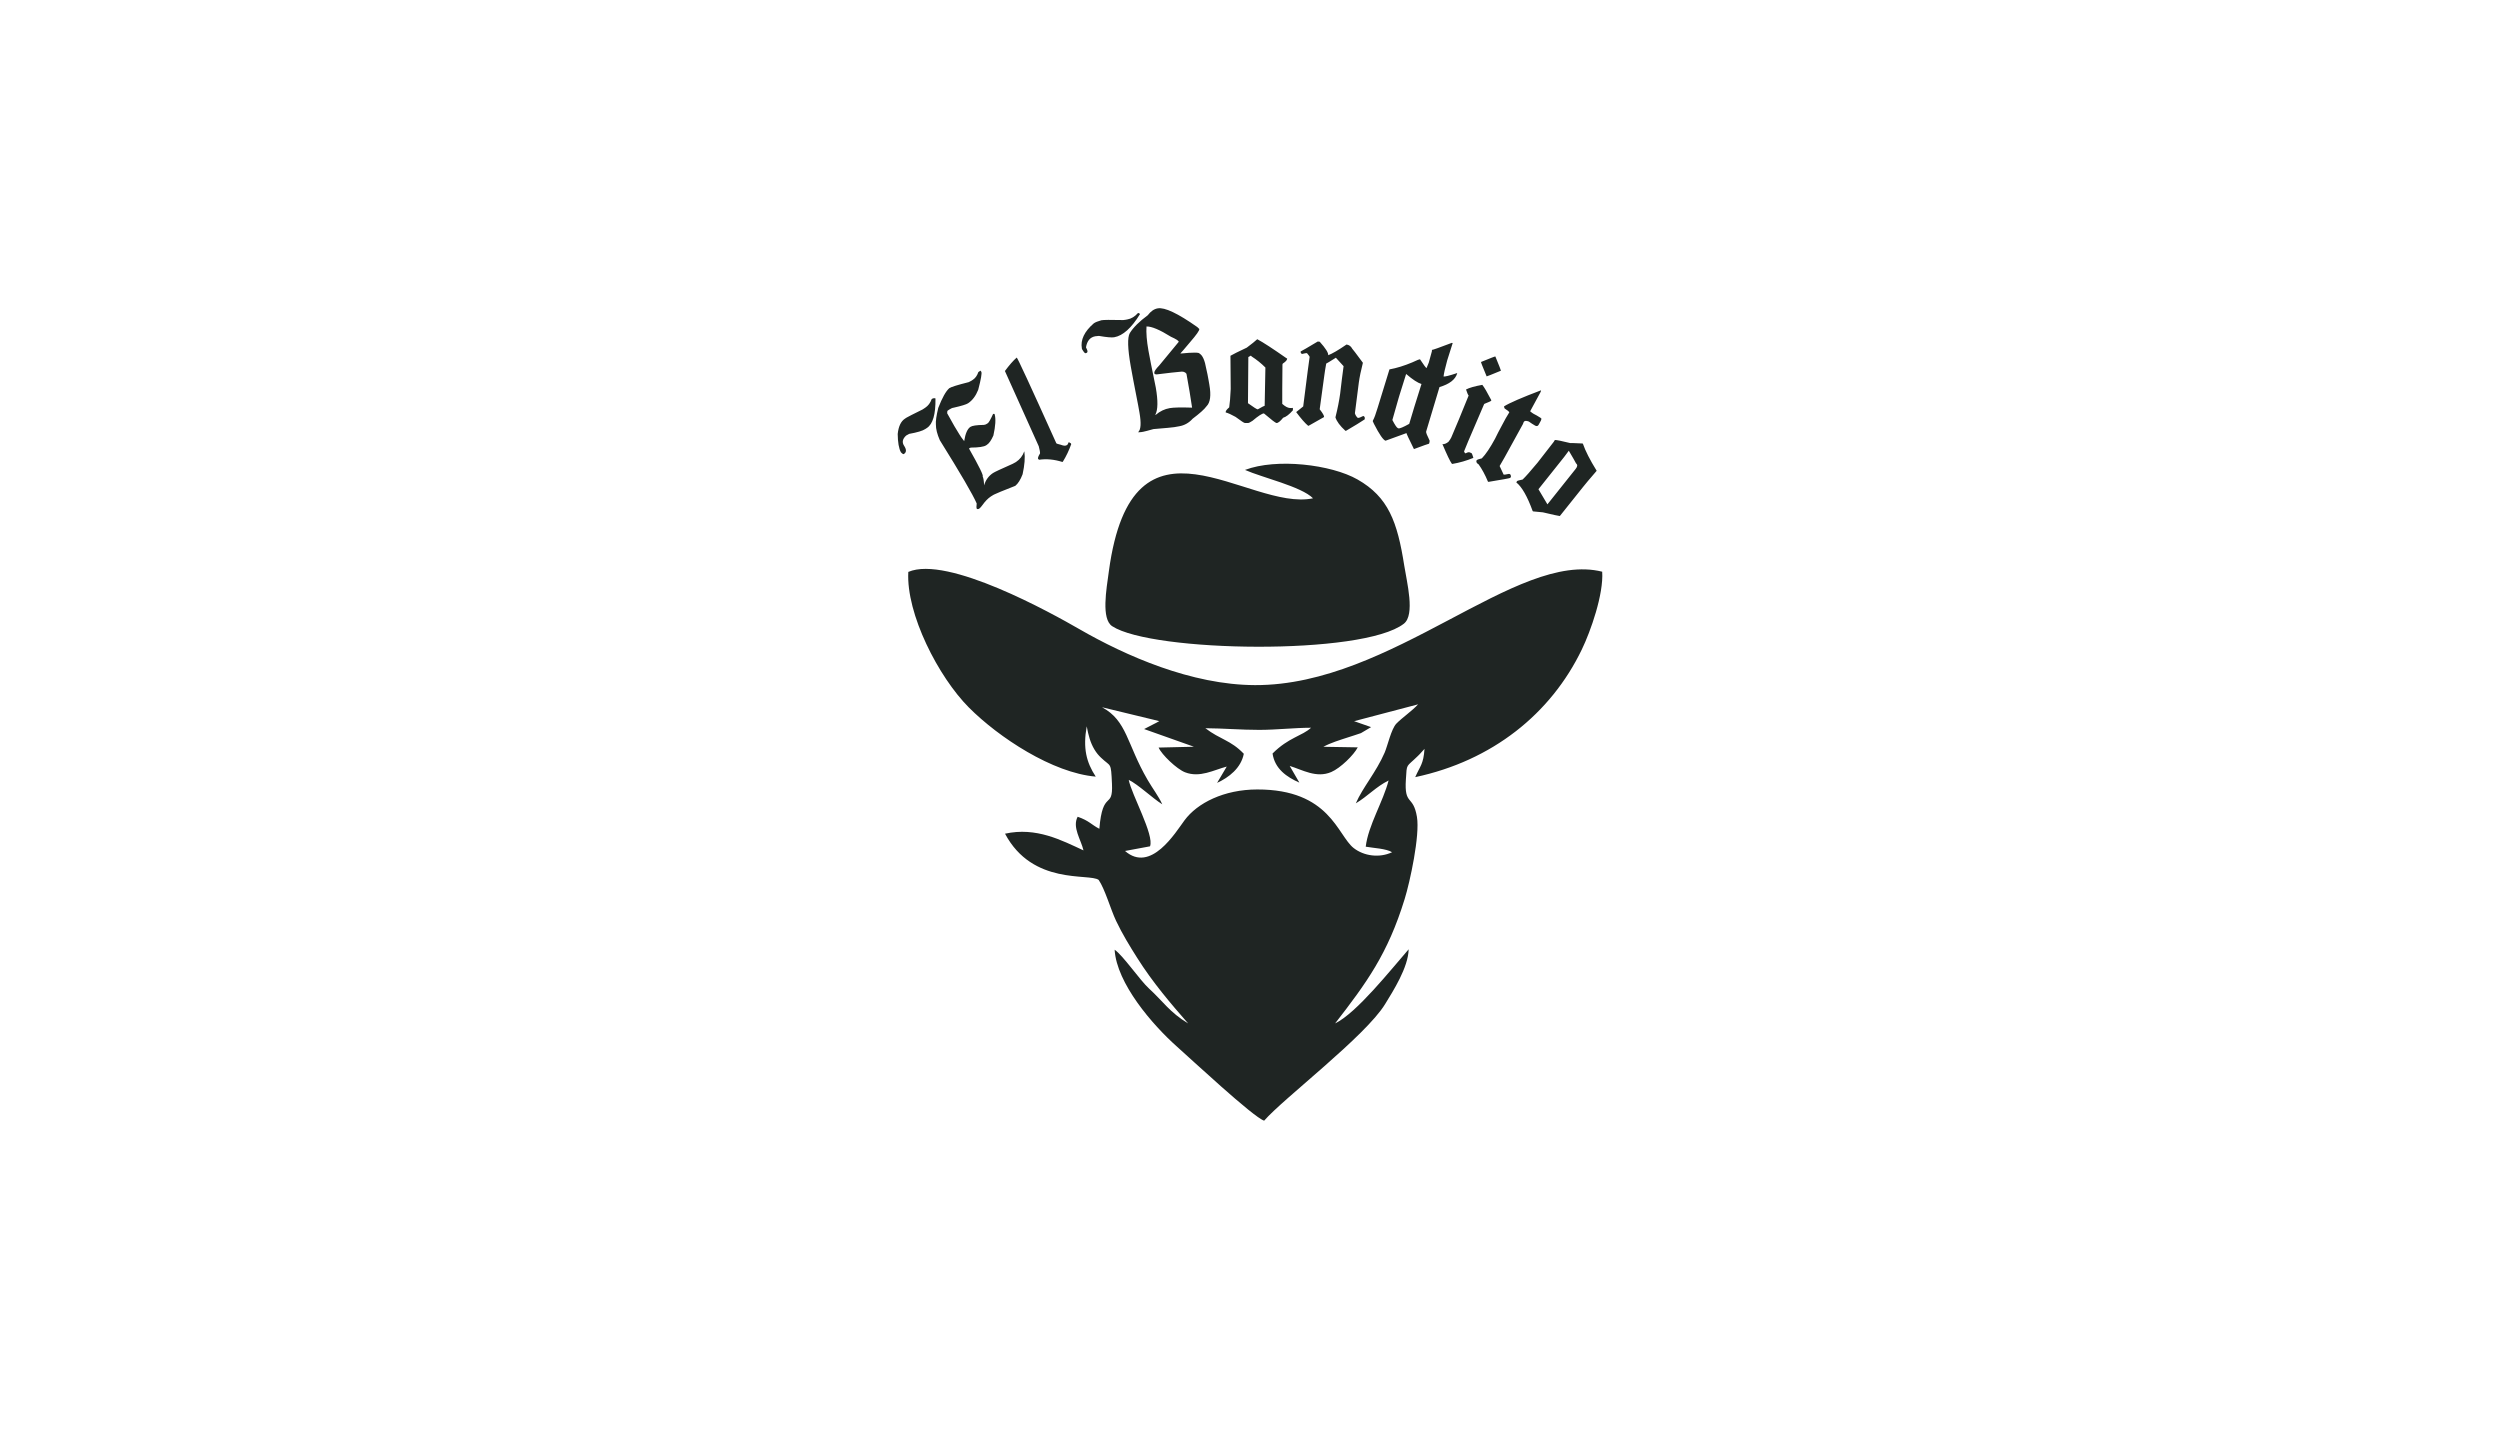 <?xml version="1.0" encoding="UTF-8"?>
<!DOCTYPE svg PUBLIC "-//W3C//DTD SVG 1.1//EN" "http://www.w3.org/Graphics/SVG/1.1/DTD/svg11.dtd">
<!-- Creator: CorelDRAW -->
<svg xmlns="http://www.w3.org/2000/svg" xml:space="preserve" width="2362px" height="1350px" version="1.1" shape-rendering="geometricPrecision" text-rendering="geometricPrecision" image-rendering="optimizeQuality" fill-rule="evenodd" clip-rule="evenodd"
viewBox="0 0 479.22 273.84"
 xmlns:xlink="http://www.w3.org/1999/xlink"
 xmlns:xodm="http://www.corel.com/coreldraw/odm/2003">
 <g id="Layer_x0020_1">
  <rect fill="none" width="479.22" height="273.84"/>
  <path fill="#1F2523" d="M238.65 90.05c3.21,1.44 10.85,3.19 13.04,5.44 -12.45,2.63 -34.6,-19.52 -39.13,13.95 -0.48,3.54 -1.5,9.18 0.64,10.57 7.64,5 48.04,5.65 55.9,-0.48 2.2,-1.71 0.57,-7.96 0.08,-11.12 -1.32,-8.44 -3.05,-13.16 -8.96,-16.53 -5.06,-2.88 -15.54,-4.12 -21.57,-1.83zm-60.05 -13.59c0.22,-0.15 0.45,-0.19 0.69,-0.13l0.03 0.04c0.04,3.01 -0.5,4.89 -1.63,5.63l-0.32 0.21c-0.5,0.34 -1.54,0.65 -3.09,0.93 -0.23,0.11 -0.43,0.22 -0.58,0.32 -0.7,0.64 -0.83,1.3 -0.4,1.95 0.48,0.73 0.48,1.25 -0.01,1.57l-0.04 0.03c-0.09,0.06 -0.28,-0.05 -0.56,-0.35 -0.39,-0.72 -0.59,-1.89 -0.61,-3.5 0.15,-1.45 0.61,-2.42 1.38,-2.93l0.32 -0.21c0.22,-0.14 1.25,-0.66 3.07,-1.56l0.5 -0.33c0.57,-0.38 0.99,-0.93 1.25,-1.67zm3.37 -2.08c0.36,-0.24 1.61,-0.63 3.73,-1.16 0.22,-0.11 0.4,-0.2 0.53,-0.28l0.31 -0.21c0.43,-0.29 0.77,-0.77 1,-1.44l0.41 -0.27 0.16 0.23c0.13,0.24 -0.06,1.39 -0.6,3.44 -0.47,1.18 -1.12,2.04 -1.94,2.58 -0.35,0.23 -1.27,0.51 -2.77,0.85 -0.25,0.03 -0.52,0.15 -0.81,0.34l-0.36 0.24c-0.04,0.02 -0.06,0.19 -0.07,0.49 1.04,1.9 1.82,3.25 2.35,4.06l0.35 0.54c0.11,0.16 0.29,0.41 0.56,0.74 0.23,-1.46 0.63,-2.36 1.19,-2.73 0.34,-0.23 1.19,-0.36 2.55,-0.38 0.22,-0.02 0.4,-0.07 0.54,-0.17l0.27 -0.17c0.17,-0.12 0.51,-0.7 0.99,-1.76 0.15,-0.03 0.24,-0.03 0.27,0.01l0.03 0.05c0.25,0.89 0.17,2.24 -0.24,4.07 -0.4,0.91 -0.81,1.51 -1.24,1.78l-0.13 0.09c-0.43,0.29 -1.42,0.44 -2.96,0.45 -0.11,0.04 -0.23,0.09 -0.35,0.17 1.95,3.44 2.83,5.23 2.62,5.36 0.15,0.26 0.24,0.82 0.28,1.71 0.29,-1.01 0.86,-1.8 1.7,-2.36 0.31,-0.21 1.57,-0.79 3.78,-1.77 0.22,-0.1 0.42,-0.22 0.62,-0.34 0.76,-0.5 1.29,-1.18 1.59,-2.03l0.03 0.05c0.16,1.1 0.05,2.54 -0.34,4.32 -0.41,1.07 -0.88,1.8 -1.4,2.22 -2.44,0.96 -3.74,1.49 -3.89,1.59 -0.11,0.03 -0.34,0.16 -0.67,0.37l-0.14 0.09c-0.55,0.37 -1.08,0.91 -1.59,1.63 -0.28,0.37 -0.47,0.58 -0.56,0.64l-0.09 0.06c-0.16,0.1 -0.3,0.11 -0.44,0.02 -0.08,-0.12 -0.09,-0.46 -0.02,-1.02 -0.74,-1.72 -3.1,-5.76 -7.07,-12.13 -0.5,-1.14 -0.76,-2.15 -0.75,-3.01 -0.06,-0.6 0.09,-1.66 0.45,-3.17 0.76,-1.95 1.46,-3.21 2.12,-3.79zm12.92 -5.87c0.11,-0.05 2.64,5.43 7.59,16.42 0.03,0.07 0.31,0.17 0.84,0.29 0.48,0.18 0.82,0.23 1.01,0.15l0.25 -0.11c0.1,-0.15 0.2,-0.33 0.29,-0.54l0.41 0.24 0.06 0.15c-0.41,1.16 -0.94,2.29 -1.61,3.37l-0.1 0.04c-1.56,-0.49 -3.05,-0.63 -4.45,-0.42l-0.19 -0.16c-0.08,-0.18 0.05,-0.53 0.37,-1.05 0.02,-0.23 -0.06,-0.69 -0.24,-1.37l-6.49 -14.43c0.83,-1.12 1.58,-1.98 2.26,-2.58zm27.03 -9.43c1.33,-0.24 3.86,0.96 7.58,3.58l0.39 0.37c0.05,0.28 -0.54,1.11 -1.76,2.52 -1.06,1.26 -1.67,1.98 -1.83,2.13l0.01 0.06c2.38,-0.24 3.6,-0.23 3.64,0.02 0.57,0.32 1,1.29 1.28,2.92 0.16,0.67 0.31,1.4 0.44,2.18l0.15 0.86c0.36,2.04 0.18,3.41 -0.54,4.12 -0.42,0.59 -1.32,1.38 -2.67,2.4 -0.71,0.79 -1.57,1.27 -2.56,1.44l-0.96 0.17c-0.29,0.05 -1.61,0.18 -3.97,0.37l-0.05 0.01c-0.95,0.27 -1.59,0.44 -1.95,0.51l-0.38 0.06 -0.54 0.04 -0.01 -0.05c0.51,-0.48 0.58,-1.72 0.23,-3.74l-0.25 -1.39c-0.74,-3.78 -1.21,-6.27 -1.42,-7.47 -0.6,-3.42 -0.66,-5.54 -0.18,-6.37 0.67,-1.08 1.81,-2.22 3.43,-3.41 0.58,-0.76 1.21,-1.21 1.92,-1.33zm-3.77 0.88c0.17,0.02 0.29,0.09 0.38,0.21 -1.64,2.68 -3.29,4.16 -4.96,4.45 -0.46,0.08 -1.43,0 -2.92,-0.26 -0.23,0.01 -0.47,0.03 -0.7,0.07 -0.99,0.18 -1.58,0.89 -1.78,2.13 0.17,0.33 0.26,0.55 0.28,0.67 0.05,0.25 -0.07,0.4 -0.36,0.45 -0.14,0.03 -0.37,-0.25 -0.69,-0.81l-0.02 -0.11c-0.29,-1.64 0.48,-3.25 2.3,-4.82 0.29,-0.2 0.77,-0.39 1.44,-0.58 0.44,-0.08 1.76,-0.09 3.97,-0.04 0.11,0.02 0.32,0 0.65,-0.05l0.37 -0.07c0.75,-0.13 1.43,-0.55 2.04,-1.24zm1.62 2.59c-0.08,1.21 0.04,2.75 0.37,4.62 0.19,1.1 0.66,3.46 1.41,7.09 0.44,2.53 0.41,4.26 -0.08,5.2l0.01 0.05 0.05 -0.01c0.82,-0.7 1.71,-1.13 2.7,-1.3 0.76,-0.13 2.19,-0.16 4.28,-0.09 -0.2,-1.36 -0.36,-2.37 -0.48,-3.06l-0.6 -3.43c-0.25,-0.36 -0.68,-0.49 -1.28,-0.38 -0.69,0.05 -2.17,0.22 -4.44,0.5 -0.26,-0.01 -0.39,-0.06 -0.41,-0.14l-0.03 -0.16c-0.04,-0.26 0.28,-0.74 0.96,-1.44l3.73 -4.52c-0.05,-0.21 -0.55,-0.53 -1.49,-0.95 -2.16,-1.35 -3.73,-2.01 -4.7,-1.98zm21.26 2.46c1.09,0.58 2.95,1.79 5.59,3.64l0.1 0.01 0 0.1c0,0.24 -0.28,0.54 -0.83,0.91 0,0.04 -0.02,0.09 -0.06,0.16 -0.04,3.77 -0.05,6.29 -0.04,7.56 0.56,0.5 1.04,0.76 1.45,0.79l0.5 0.01 0.1 -0.06 -0.01 0.49c-0.7,0.8 -1.32,1.28 -1.87,1.43 -0.55,0.68 -0.97,1.02 -1.27,1.01 -0.16,0 -0.97,-0.61 -2.41,-1.84 -0.34,-0.01 -1.07,0.47 -2.2,1.42 -0.43,0.29 -0.72,0.43 -0.88,0.42l-0.59 -0.01c-0.14,0 -0.73,-0.39 -1.78,-1.17 -0.79,-0.44 -1.42,-0.73 -1.88,-0.85l0 -0.11c0.01,-0.2 0.23,-0.49 0.67,-0.86 0.12,-0.79 0.22,-1.96 0.29,-3.53l-0.05 -6.36c0.45,-0.27 1.5,-0.79 3.13,-1.56 0.97,-0.73 1.64,-1.26 1.99,-1.6l0.05 0zm-1.74 3.4l-0.07 8.85c1.08,0.78 1.71,1.18 1.88,1.18 0.8,-0.46 1.24,-0.69 1.32,-0.69l0.14 -7.33c-0.8,-0.8 -1.68,-1.51 -2.62,-2.11l-0.16 -0.17 -0.49 0.27zm18.82 -2.4c0.49,0.07 0.86,0.34 1.1,0.81 0.04,0.01 0.72,0.9 2.04,2.69 -0.38,1.5 -0.64,2.77 -0.78,3.79 -0.13,0.96 -0.38,2.92 -0.75,5.88 0.08,0.33 0.26,0.63 0.54,0.89 0.21,0.03 0.55,-0.09 1.03,-0.35l0.11 0.01c0.17,0.11 0.24,0.27 0.21,0.47l-0.02 0.16c-0.74,0.5 -1.94,1.23 -3.59,2.2l-0.11 -0.02c-1.03,-0.94 -1.66,-1.79 -1.9,-2.56l0.02 -0.11c0.4,-1.59 0.69,-3.07 0.88,-4.43 0.23,-2.01 0.45,-3.77 0.66,-5.28 -0.27,-0.27 -0.76,-0.81 -1.48,-1.62 -1.13,0.72 -1.75,1.09 -1.85,1.12 -0.17,0.94 -0.29,1.69 -0.36,2.25l-0.89 6.51c0.59,0.76 0.87,1.25 0.84,1.49l-2.97 1.68 -0.1 -0.02c-0.57,-0.47 -1.33,-1.34 -2.28,-2.61l1.35 -1.08c0.36,-2.92 0.65,-5.2 0.87,-6.84l0.36 -2.64c0.01,-0.09 -0.16,-0.33 -0.5,-0.73l-0.11 -0.01c-0.06,-0.01 -0.34,0.04 -0.85,0.16 -0.2,-0.1 -0.29,-0.26 -0.26,-0.48 0.23,-0.1 1.32,-0.74 3.28,-1.91l0.38 0.05c1.14,1.27 1.68,2.13 1.62,2.58 0.77,-0.29 1.94,-0.97 3.51,-2.05zm7.48 18.44c-0.44,-0.13 -1.18,-1.2 -2.21,-3.21l-0.24 -0.53 0.04 -0.15c0.24,-0.41 0.53,-1.2 0.89,-2.4 0.33,-1.11 1.09,-3.56 2.27,-7.38 1.38,-0.25 2.84,-0.7 4.38,-1.35 0.88,-0.42 1.38,-0.61 1.48,-0.58 0.71,1.08 1.13,1.64 1.25,1.68l0.02 -0.05c0.24,-0.57 0.38,-0.91 0.41,-1.01 0.24,-0.91 0.43,-1.63 0.59,-2.15l0.02 -0.28c0.1,0.03 1.37,-0.42 3.81,-1.35l0.16 0.04c-0.15,0.51 -0.5,1.61 -1.05,3.32 -0.41,1.49 -0.64,2.52 -0.7,3.08 0.24,0.07 1.09,-0.14 2.58,-0.64 0.03,0.01 0.04,0.03 0.03,0.06 -0.35,1.18 -1.48,2.05 -3.39,2.62l-2.56 8.53c-0.05,0.17 0.18,0.74 0.67,1.74l-0.02 0.27 -0.09 0.31c-0.13,0.02 -1.08,0.35 -2.86,1.02l-0.05 -0.01c-0.97,-1.96 -1.44,-2.97 -1.42,-3.04l-4.01 1.46zm4.54 -3.23l0.97 -3.23c0.33,-1.1 0.79,-2.57 1.38,-4.41 -0.71,-0.21 -1.68,-0.84 -2.9,-1.89l-0.05 -0.01c-0.55,1.71 -0.97,3.04 -1.25,3.99l-0.19 0.63c-0.3,1 -0.7,2.4 -1.19,4.18 0.5,0.98 0.86,1.5 1.06,1.56l0.1 0.04c0.23,0.07 0.92,-0.22 2.07,-0.86zm14.01 -7.48c0.37,0.46 0.95,1.44 1.73,2.95l-0.04 0.1c-0.03,0.07 -0.45,0.26 -1.26,0.58l-0.09 0.08c-1.46,3.43 -2.48,5.81 -3.06,7.14 -0.13,0.28 -0.39,0.91 -0.78,1.91 0.09,0.2 0.14,0.3 0.16,0.31l0.15 0.06c0.35,-0.2 0.61,-0.26 0.79,-0.18l0.35 0.15c0.05,0.02 0.16,0.3 0.33,0.86l-0.02 0.05c-1.26,0.52 -2.6,0.91 -4,1.15l-0.1 -0.04c-0.35,-0.47 -0.94,-1.72 -1.8,-3.75 0.35,0.03 0.74,-0.12 1.15,-0.45 0.25,-0.32 0.43,-0.59 0.54,-0.83l0.19 -0.45c0.69,-1.59 1.74,-4.11 3.14,-7.59 -0.13,-0.14 -0.29,-0.53 -0.5,-1.16 0.62,-0.33 1.66,-0.63 3.12,-0.89zm2.5 -5.44c0.73,1.78 1.09,2.69 1.07,2.73 -1.79,0.74 -2.7,1.1 -2.74,1.09 -0.74,-1.79 -1.11,-2.71 -1.08,-2.76 1.78,-0.73 2.7,-1.09 2.75,-1.06zm8.72 6.5l0.04 0.02 -0.07 0.26 -2.02 3.73c0.27,0.23 0.49,0.39 0.67,0.49l0.57 0.3c0.67,0.37 0.98,0.59 0.92,0.69l-0.1 0.31 -0.42 0.77c-0.15,0.28 -0.37,0.35 -0.66,0.2l-0.05 -0.03c-0.35,-0.19 -0.74,-0.45 -1.19,-0.77 -0.51,-0.19 -0.83,-0.16 -0.97,0.09 -0.04,0.08 -0.1,0.22 -0.16,0.41 -1.4,2.52 -2.57,4.64 -3.51,6.38 -0.15,0.29 -0.47,0.84 -0.95,1.65l0.77 1.65c0.07,0.03 0.4,-0.01 1,-0.14 0.08,0 0.15,0.02 0.22,0.06l0.05 0.03c0.09,0.12 0.13,0.27 0.13,0.44l-0.13 0.24c-0.18,0.08 -1.57,0.33 -4.18,0.76l-0.1 -0.05c-0.55,-1.32 -1.15,-2.42 -1.79,-3.31 -0.35,-0.19 -0.49,-0.44 -0.41,-0.72l0.03 -0.05c0.06,-0.11 0.39,-0.24 1,-0.38 0.75,-0.77 1.59,-2.02 2.53,-3.76 0.39,-0.81 0.8,-1.6 1.22,-2.37l0.82 -1.53c0.15,-0.27 0.38,-0.66 0.7,-1.17 -0.09,-0.16 -0.39,-0.41 -0.9,-0.73 -0.09,-0.22 -0.13,-0.34 -0.11,-0.37l0.02 -0.05c1.06,-0.66 3.41,-1.68 7.03,-3.05zm7.99 10.18l0.08 0.07c0.46,1.34 1.33,3.06 2.63,5.16l-0.06 0.08c-1.33,1.54 -2.18,2.55 -2.56,3.04l-4.44 5.56c-0.24,-0.02 -1.32,-0.25 -3.25,-0.71 -0.65,-0.08 -1.28,-0.14 -1.87,-0.18l-0.09 -0.07c-1.02,-2.8 -2.06,-4.63 -3.13,-5.48l0.13 -0.25c0.05,-0.07 0.41,-0.17 1.08,-0.31 0.57,-0.54 1.51,-1.61 2.85,-3.22 1.58,-2.05 2.62,-3.38 3.1,-3.99 0.1,-0.18 0.18,-0.3 0.23,-0.37 0.33,-0.01 1.31,0.19 2.93,0.59 0.02,-0.02 0.81,0.01 2.37,0.08zm-2.63 1.39c-0.39,0.54 -0.68,0.93 -0.88,1.18l-4.94 6.2 1.72 2.9 5.42 -6.8c0.36,-0.45 0.39,-0.8 0.07,-1.05 -0.2,-0.39 -0.66,-1.2 -1.39,-2.43zm-41.16 51.84l3.26 1.14 -1.94 1.15c-0.88,0.32 -1.68,0.54 -2.47,0.81 -1.62,0.53 -3.4,1.07 -4.73,1.81l6.58 0.11c-0.73,1.44 -3.3,3.97 -5.08,4.73 -2.84,1.22 -5.5,-0.41 -7.96,-1.17l1.85 3.2c-2.41,-1.06 -4.71,-2.64 -5.14,-5.58 3.09,-3.1 5.69,-3.36 7.38,-4.94 -3.3,0.01 -6.51,0.4 -9.91,0.41 -3.54,0 -6.97,-0.3 -10.35,-0.32 2.88,2.2 4.85,2.27 7.37,4.9 -0.54,2.76 -2.87,4.54 -5.12,5.58l1.85 -3.13c-2.5,0.66 -5.15,2.2 -7.99,1.1 -1.6,-0.62 -4.5,-3.4 -5.07,-4.74l6.77 -0.16 -9.55 -3.39 2 -1.03c0.09,-0.05 0.21,-0.11 0.3,-0.15 0.09,-0.05 0.23,-0.13 0.3,-0.17 0.08,-0.04 0.21,-0.11 0.31,-0.17l-10.98 -2.66c4.83,2.6 4.71,6.99 8.73,13.91 0.95,1.64 2.17,3.23 2.82,4.7 -1.97,-1.25 -4.56,-3.77 -6.43,-4.69 0.5,2.73 4.95,10.63 4.08,12.74l-4.79 0.89c4.94,4.32 9.68,-3.55 11.4,-5.87 2.46,-3.33 7.57,-5.91 13.93,-5.92 13.96,-0.03 15.38,8.79 18.5,11.23 1.97,1.54 4.95,1.94 7.36,0.8 -1.15,-0.71 -3.55,-0.79 -5.05,-1.06 0.47,-4.06 3.36,-8.68 4.38,-12.69 -2.44,1.22 -3.95,2.98 -6.28,4.38 1.32,-3.06 3.89,-5.94 5.53,-9.73 0.55,-1.27 1.26,-4.54 2.25,-5.56 1.1,-1.13 2.93,-2.36 4.16,-3.69l-12.27 3.23zm-85.45 -28.61c-0.44,8.04 5.77,20.12 11.61,25.99 5.73,5.75 16.06,12.55 24.32,13.25 -1.81,-2.76 -2.48,-5.46 -1.73,-9.64 0.32,1.7 0.69,3.12 1.46,4.41 0.43,0.72 0.83,1.17 1.27,1.59 1.93,1.86 1.91,0.68 2.11,5.02 0.23,5.05 -1.78,0.96 -2.42,8.62 -1.57,-0.81 -1.95,-1.54 -4.16,-2.31 -1.07,2.04 0.64,4.37 1.12,6.45 -4.15,-1.91 -9.04,-4.53 -15.04,-3.2 5.29,9.98 16.17,7.54 17.95,8.86 1.22,1.79 2.28,5.6 3.33,7.83 1.24,2.61 2.64,4.87 4.02,7.06 3.03,4.81 6.54,8.9 9.8,12.62 -3.54,-2.13 -4.78,-4.2 -7.49,-6.68 -1.8,-1.65 -4.98,-6.35 -6.6,-7.45 0.38,6.44 7.25,14.4 11.93,18.56 2.55,2.26 14.72,13.61 16.73,14.21 3.63,-4.2 19.46,-16.22 23.19,-22.35 1.53,-2.5 4.43,-7.01 4.51,-10.5 -3.38,3.87 -9.96,12.21 -14.1,14.21 6.05,-7.8 10.1,-13.34 13.33,-23.83 1.03,-3.33 2.95,-12.2 2.36,-15.76 -0.72,-4.33 -2.45,-2.05 -2.12,-7.17 0.2,-3.22 0,-2.24 2.31,-4.52 0.49,-0.48 0.25,-0.25 0.62,-0.65l0.64 -0.7c-0.21,2.97 -0.81,3.21 -1.78,5.42 14.77,-3.15 25.98,-12.12 31.93,-24.46 1.7,-3.51 4.2,-10.61 3.91,-14.92 -16.49,-4.15 -40.21,21.82 -66.54,21.74 -12.18,-0.04 -24.8,-5.61 -33.68,-10.73 -5.27,-3.04 -25.31,-14.2 -32.79,-10.97z"/>
 </g>
</svg>
